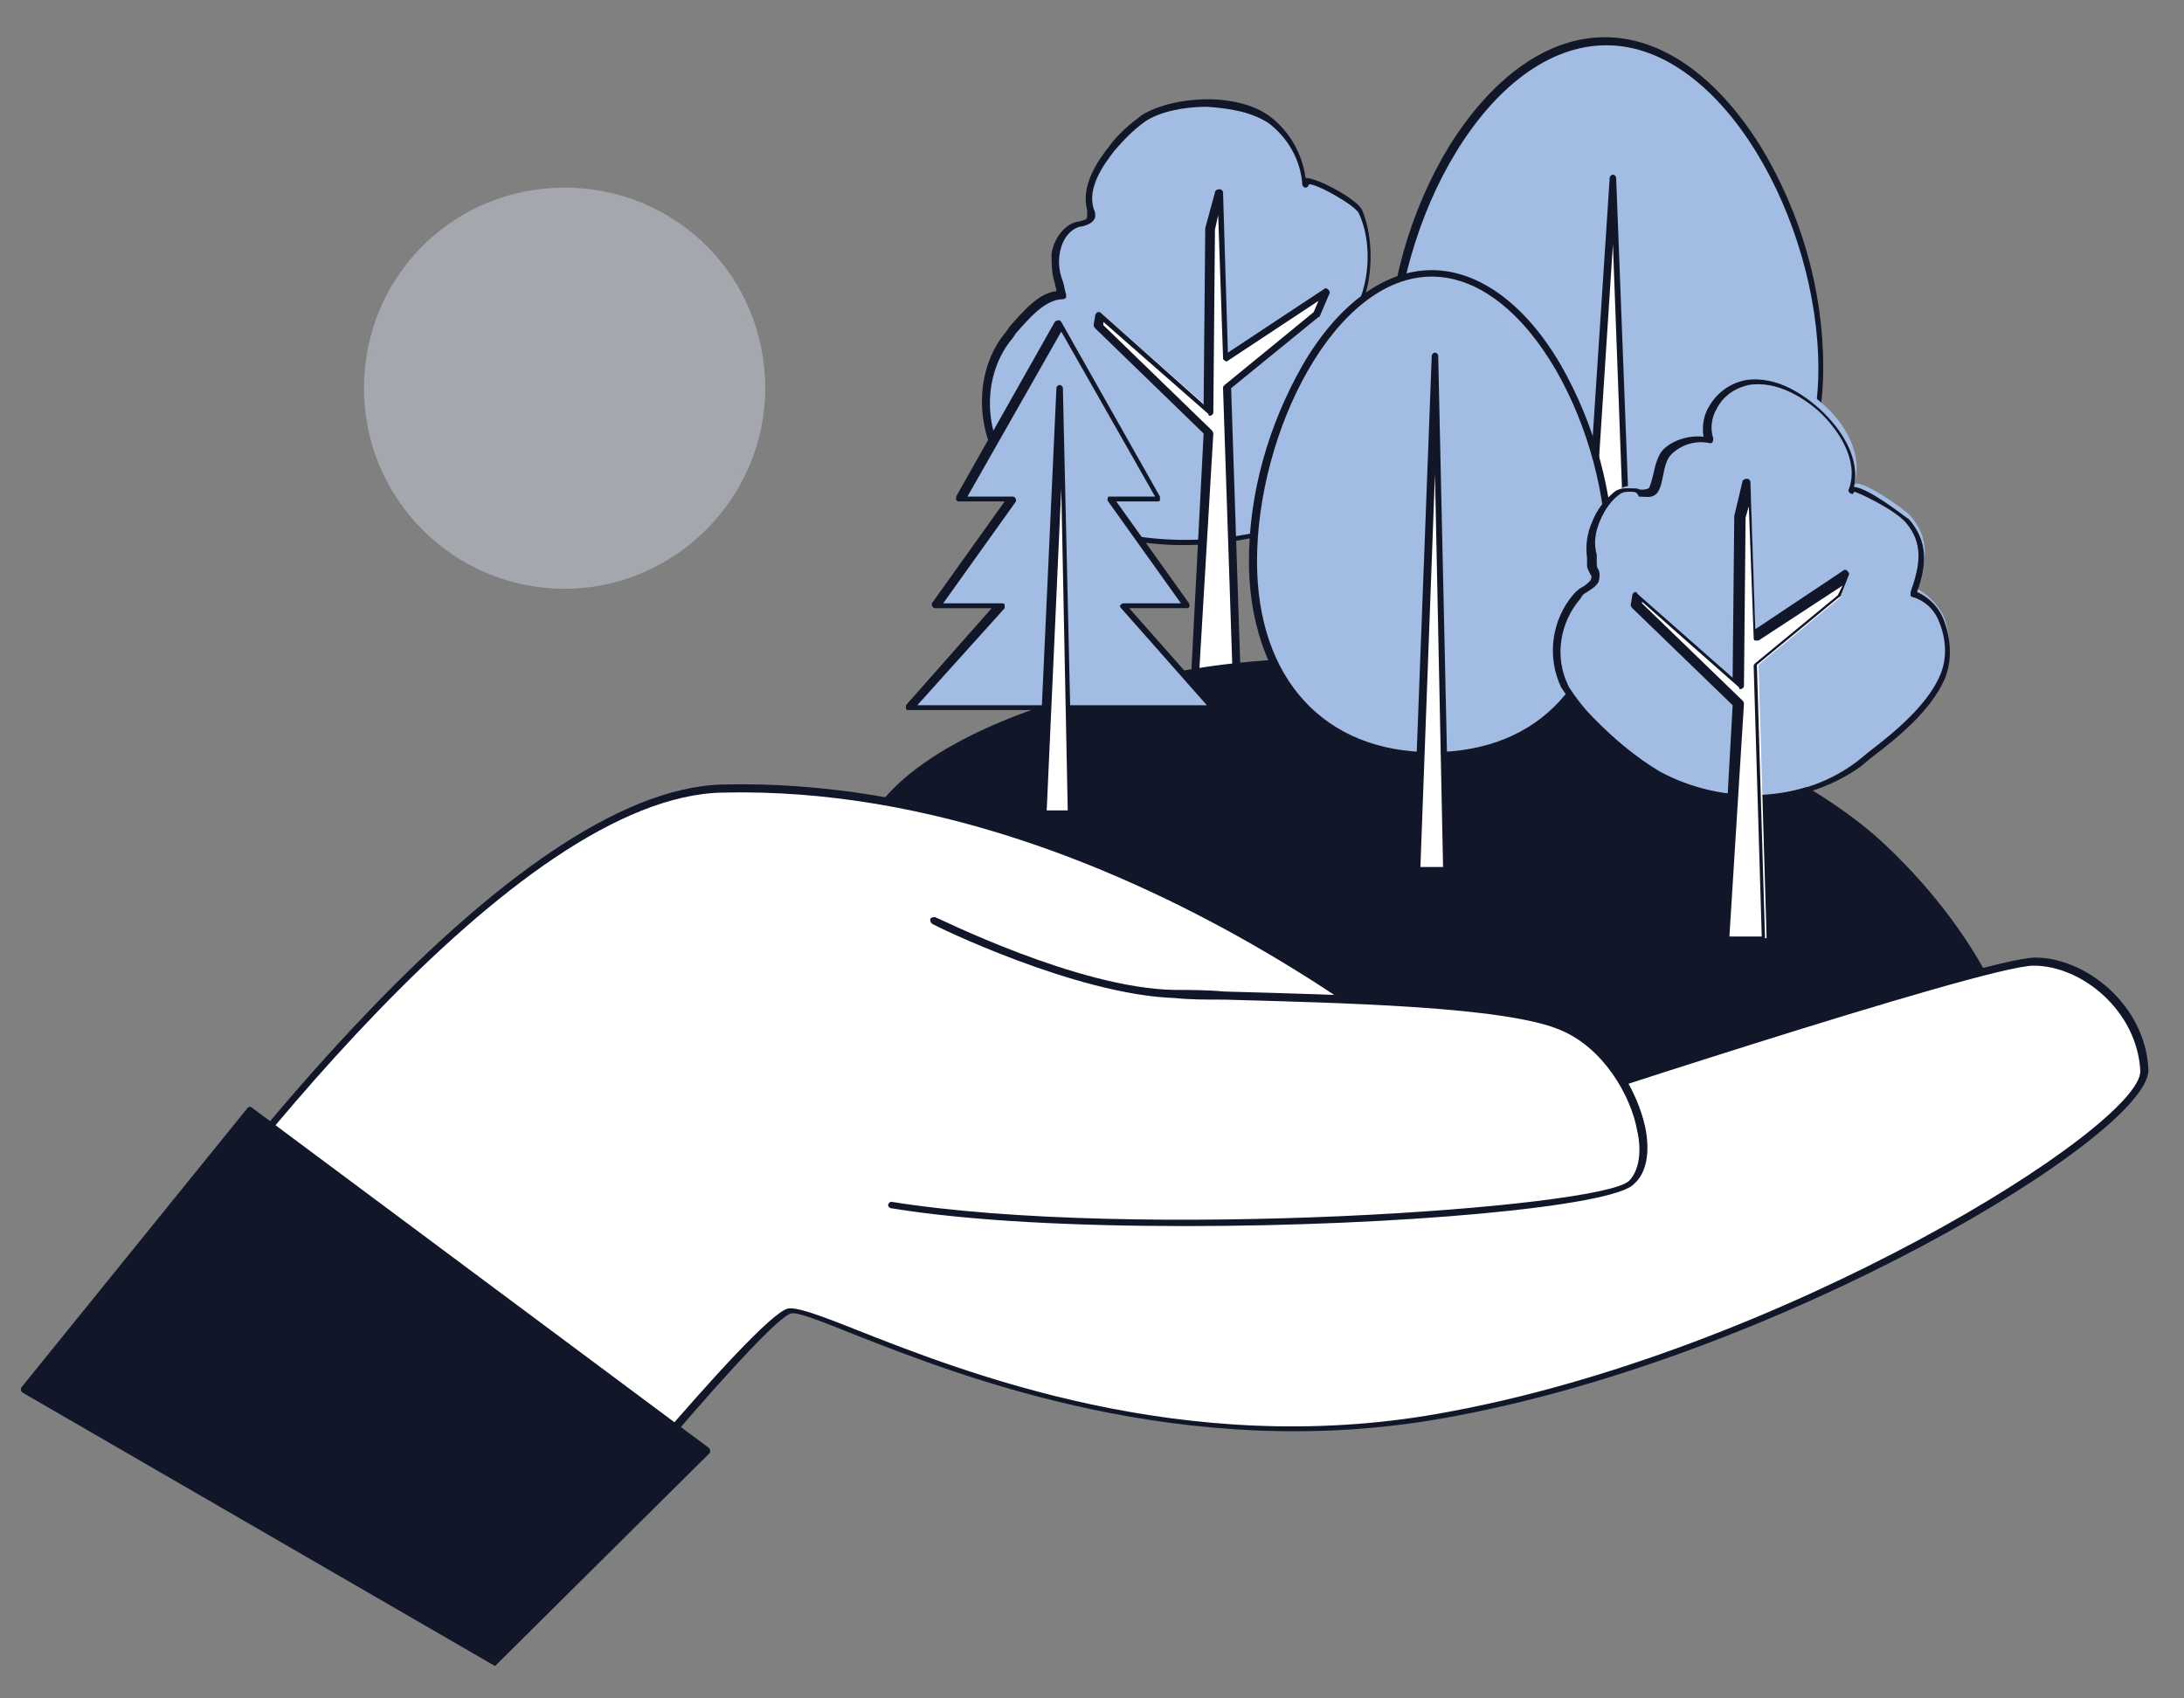 <?xml version="1.0" encoding="utf-8"?>
<!-- Generator: Adobe Illustrator 26.0.2, SVG Export Plug-In . SVG Version: 6.00 Build 0)  -->
<svg version="1.1" id="Calque_1" xmlns="http://www.w3.org/2000/svg" xmlns:xlink="http://www.w3.org/1999/xlink" x="0px" y="0px"
	 viewBox="0 0 135 105" style="enable-background:new 0 0 135 105;" xml:space="preserve">
<rect x="0" y="0" width="135" height="105" fill="#808080" stroke="none"/>
<style type="text/css">
	.st0{fill:#A2BCE3;}
	.st1{fill:#111729;}
	.st2{fill:#FFFFFF;}
	.st3{fill:#A4A7AE;}
</style>
<path class="st0" d="M112.6,22.8c0,9.3-6,13.7-13.3,13.7c-7.4,0-13.3-4.3-13.3-13.7s6-20.2,13.3-20.2
	C106.6,2.6,112.6,13.4,112.6,22.8z"/>
<path class="st1" d="M99.3,36.6c-3.9,0-7.2-1.2-9.6-3.4c-2.6-2.4-4-6-4-10.5c0.1-4.8,1.4-9.6,3.9-13.7c2.7-4.3,6.1-6.7,9.6-6.7
	c3.5,0,6.9,2.4,9.6,6.7c2.5,4.1,3.9,8.9,3.9,13.7c0,4.4-1.4,8.1-4,10.5C106.4,35.5,103.1,36.6,99.3,36.6z M99.3,2.8
	c-7.3,0-13.1,10.9-13.1,20c0,6.5,3.5,13.5,13.1,13.5s13.1-6.9,13.1-13.5C112.4,13.7,106.5,2.8,99.3,2.8z"/>
<path class="st2" d="M99.7,11l1.4,36.6h-3.7L99.7,11z"/>
<path class="st1" d="M101.1,47.9h-3.7c-0.1,0-0.1,0-0.2-0.1c0,0-0.1-0.1-0.1-0.2L99.5,11c0-0.1,0.1-0.2,0.2-0.2s0.2,0.1,0.2,0.2
	l1.4,36.6c0,0.1,0,0.1-0.1,0.2C101.2,47.9,101.2,47.9,101.1,47.9z M97.6,47.5h3.3l-1.2-32.4L97.6,47.5z"/>
<path class="st0" d="M87.8,22.4c0,0.9,0,1.8-0.2,2.7c-0.3,1.6-0.9,3.1-1.9,4.4c-1,1.2-2.2,1.5-3.6,2c-1.3,0.4-2.6,1.1-4,1.4
	c-3.1,0.7-6.3,0.8-9.4,0.1c-2.8-0.6-5.4-2.1-6.8-4.5c-1.4-2.4-1.4-5.8,0.4-7.9c0.8-0.9,2-2.4,3.3-2.5c-0.1-0.8-0.4-1.7-0.3-2.5
	c0.1-0.8,0.6-1.6,1.4-1.8c0.3-0.1,0.7-0.1,0.8-0.4c0-0.1,0-0.3-0.1-0.4c-0.4-1.3,0.5-2.7,1.4-3.8c0.5-0.7,1.2-1.3,1.9-1.8
	c2-1.2,5.8-1.3,7.7,0.1c1.3,1,2.1,2.4,2.2,4c-0.1-0.8,3.2,1.1,3.5,1.7c0.7,1.6,0.7,3.7,0.1,5.3c1.4-0.1,2.8,1,3.3,2.3
	C87.6,21.3,87.8,21.9,87.8,22.4z"/>
<path class="st1" d="M73.1,33.7c-1.5,0-3-0.2-4.5-0.5c-3.1-0.7-5.6-2.4-6.9-4.6c-1.5-2.6-1.3-6,0.5-8.1l0.2-0.3
	c0.8-0.9,1.8-2.1,2.9-2.2c0-0.2-0.1-0.4-0.1-0.5c-0.2-0.6-0.2-1.2-0.2-1.8c0.1-0.8,0.7-1.8,1.6-2l0.1,0c0.3-0.1,0.5-0.1,0.5-0.3
	c0-0.1,0-0.2,0-0.2V13c-0.4-1.5,0.6-3,1.4-4c0.5-0.7,1.2-1.3,2-1.9c2-1.2,5.9-1.4,7.9,0.1c1.2,0.9,2,2.3,2.2,3.8
	c0.8,0,3.3,1.4,3.5,2c0.6,1.4,0.7,3.5,0.2,5.2c1.5,0,2.7,1.2,3.2,2.5c0.2,0.5,0.3,1.1,0.4,1.7c0.1,0.9,0,1.8-0.2,2.7
	c-0.4,1.9-1,3.4-2,4.5c-1,1.2-2.1,1.6-3.5,2l-0.2,0.1c-0.5,0.2-1.1,0.4-1.7,0.6c-0.8,0.3-1.5,0.6-2.3,0.8
	C76.4,33.5,74.8,33.7,73.1,33.7z M74.6,6.6c-1.4,0-2.9,0.3-3.8,0.9c-0.7,0.5-1.3,1.1-1.9,1.8c-0.7,0.9-1.7,2.3-1.3,3.6
	c0.1,0.2,0.1,0.3,0.1,0.5c-0.1,0.4-0.5,0.5-0.8,0.6l-0.1,0c-0.8,0.2-1.2,1-1.3,1.7c-0.1,0.6,0,1.2,0.2,1.7c0.1,0.3,0.1,0.5,0.2,0.8
	c0,0.1,0,0.1,0,0.2c0,0-0.1,0.1-0.2,0.1c-1.1,0-2.1,1.2-2.9,2.1l-0.2,0.3c-1.7,2-1.9,5.2-0.4,7.6c1.3,2.2,3.7,3.8,6.7,4.4
	c3.1,0.7,6.3,0.6,9.3-0.1c0.8-0.2,1.5-0.5,2.3-0.8c0.5-0.2,1.1-0.4,1.7-0.6l0.2-0.1c1.3-0.4,2.4-0.7,3.3-1.9
	c0.9-1.1,1.5-2.5,1.9-4.3c0.2-0.9,0.3-1.7,0.2-2.6c0-0.5-0.2-1.1-0.4-1.6c-0.5-1.2-1.7-2.3-3.1-2.2c-0.1,0-0.1,0-0.2-0.1
	c0-0.1-0.1-0.1,0-0.2c0.6-1.6,0.6-3.7-0.1-5.2c-0.2-0.5-2.7-1.9-3.1-1.8c0,0.1-0.1,0.2-0.2,0.2c-0.1,0-0.2-0.1-0.2-0.2
	c-0.1-1.5-0.9-2.9-2.1-3.8C77.3,6.9,76,6.7,74.6,6.6z"/>
<path class="st2" d="M81.9,18l-6.1,4.1l-0.3-10.3l-0.6,2.2l-0.1,11.3l-6.8-6l-0.1,0.7l6.8,6.6l-0.8,15.6h2.6L75.9,24l5.5-4.6
	L81.9,18z"/>
<path class="st1" d="M76.4,42.5h-2.6c-0.1,0-0.2-0.1-0.2-0.2l0.8-15.5l-6.7-6.5c0,0-0.1-0.1-0.1-0.2l0.1-0.6c0-0.1,0.1-0.1,0.1-0.2
	c0.1,0,0.2,0,0.2,0l6.4,5.7l0.1-10.9v0l0.6-2.2c0-0.1,0.1-0.2,0.3-0.2c0.1,0,0.2,0.1,0.2,0.2l0.3,9.9l5.9-3.9c0.1-0.1,0.2-0.1,0.3,0
	c0.1,0.1,0.1,0.2,0.1,0.2l-0.6,1.4c0,0,0,0.1-0.1,0.1L76.1,24l0.6,18.2c0,0.1,0,0.1-0.1,0.2C76.5,42.4,76.5,42.5,76.4,42.5z
	 M74.1,42h2.1l-0.6-18c0-0.1,0-0.1,0.1-0.2l5.5-4.5l0.3-0.7l-5.6,3.7c-0.1,0.1-0.2,0-0.3-0.1c0,0,0-0.1,0-0.1l-0.3-8.8l-0.2,0.9
	L75,25.5c0,0.1-0.1,0.2-0.2,0.2c-0.1,0-0.1,0-0.1-0.1l-6.5-5.7l0,0.2l6.7,6.5c0,0,0.1,0.1,0.1,0.2L74.1,42z"/>
<path class="st1" d="M53.5,51.9c0,0,0.9-6.7,19-10.2c18.1-3.5,37.2,4.2,43.9,10.5c6.7,6.3,8.1,12.3,8.1,12.3S98.6,85.1,86.7,81
	C74.7,77,53.5,51.9,53.5,51.9z"/>
<path class="st1" d="M90.2,81.8c-1.2,0-2.4-0.2-3.6-0.5c-11.8-4-33.1-29-33.3-29.2c0,0-0.1-0.1,0-0.2c0-0.3,1.1-6.8,19.1-10.3
	c17.8-3.5,37,3.9,44.1,10.6c6.7,6.3,8.1,12.3,8.1,12.4c0,0.1,0,0.2-0.1,0.2C123.6,65.4,102.9,81.8,90.2,81.8z M53.7,51.8
	c1.3,1.5,21.6,25.2,33,29c11.3,3.8,35.7-15,37.5-16.4c-0.3-0.9-2-6.4-8-12.1c-7-6.6-26-13.9-43.7-10.5
	C55.9,45.1,53.9,51.1,53.7,51.8z"/>
<path class="st0" d="M99.6,34.7c0,8.3-5,12.1-11.1,12.1c-6.1,0-11.1-3.8-11.1-12.1s5-17.8,11.1-17.8C94.6,16.9,99.6,26.5,99.6,34.7z
	"/>
<path class="st1" d="M88.5,47c-8.3,0-11.3-6.3-11.3-12.3c0-4.2,1.2-8.4,3.3-12.1c2.2-3.8,5.1-5.9,8-5.9c2.9,0,5.8,2.1,8,5.9
	c2.1,3.7,3.2,7.8,3.3,12.1C99.8,40.6,96.9,47,88.5,47z M88.5,17.1c-6,0-10.8,9.6-10.8,17.6c0,7.3,4.2,11.8,10.8,11.8
	c6.7,0,10.8-4.5,10.8-11.8C99.4,26.7,94.5,17.1,88.5,17.1z"/>
<path class="st0" d="M61.9,37.5l-5.6,6.3H75l-5.6-6.3h4l-4.7-6.7h3.1L65.7,20l-6.1,10.8h3.1l-4.7,6.7H61.9z"/>
<path class="st1" d="M75,43.9H56.2c-0.1,0-0.2,0-0.2-0.1c0-0.1,0-0.2,0-0.2l5.3-6h-3.5c-0.1,0-0.2-0.1-0.2-0.2c0,0,0-0.1,0-0.1
	l4.5-6.3h-2.8c-0.1,0-0.1,0-0.2-0.1c0-0.1,0-0.1,0-0.2l6.1-10.8c0.1-0.1,0.2-0.1,0.3-0.1c0,0,0,0,0.1,0.1l6.1,10.8
	c0,0.1,0,0.1,0,0.2c0,0.1-0.1,0.1-0.2,0.1H69l4.5,6.3c0,0.1,0.1,0.2,0,0.2c0,0.1-0.1,0.1-0.2,0.1h-3.5l5.3,6c0.1,0.1,0.1,0.2,0,0.2
	C75.2,43.9,75.1,44,75,43.9z M56.7,43.6h17.9l-5.3-6c-0.1-0.1-0.1-0.2,0-0.2c0-0.1,0.1-0.1,0.2-0.1H73l-4.5-6.3
	c-0.1-0.1,0-0.2,0-0.3c0,0,0.1,0,0.1,0h2.8l-5.8-10.2l-5.8,10.2h2.8c0.1,0,0.2,0.1,0.2,0.2c0,0,0,0.1,0,0.1l-4.5,6.3h3.6
	c0.1,0,0.2,0,0.2,0.1c0,0.1,0,0.2,0,0.2L56.7,43.6z"/>
<path class="st2" d="M66.2,50.3h-1.8l1.2-26.2L66.2,50.3z"/>
<path class="st1" d="M66.2,50.5h-1.8c-0.1,0-0.1,0-0.2-0.1c0,0-0.1-0.1-0.1-0.2l1.2-26.2c0-0.1,0.1-0.2,0.2-0.2s0.2,0.1,0.2,0.2
	l0.6,26.2C66.4,50.4,66.3,50.5,66.2,50.5z M64.7,50.1H66l-0.4-19.9L64.7,50.1z"/>
<path class="st0" d="M120.1,38c0.5,1.2,0.5,2.5,0.1,3.6c-0.9,2.1-3.4,3.9-5.2,5.3c-3.5,2.8-8.5,2.9-12.4,0.8c-1.5-0.9-2.8-2-4-3.2
	c-0.7-0.7-1.3-1.5-1.8-2.3c-0.8-1.9-0.5-4,0.8-5.6c0.3-0.3,0.9-0.6,1.1-0.9c0.3-0.5-0.1-0.5-0.1-1c0-1-0.2-1.7,0.2-2.7
	c0.3-0.7,0.7-1.3,1.4-1.8c0.6-0.4,1.7,0.1,2.1-0.2c0.4-0.3,0.4-1.9,1-2.4c0.7-0.7,1.7-0.9,2.6-0.7c-0.6-1.5,0.8-3.3,2.4-3.6
	c1.6-0.3,3.2,0.6,4.4,1.7c1.4,1.2,2.5,3.2,1.9,5c0.2-0.6,3.3,1.6,3.5,1.9c1.2,1.4,1,2.8,0.4,4.5C119.1,36.7,119.7,37.3,120.1,38z"/>
<path class="st1" d="M108.3,49.5c-2,0-4-0.5-5.8-1.4c-1.7-0.9-3-2.2-4.1-3.2c-0.7-0.7-1.3-1.5-1.9-2.4c-0.9-1.9-0.6-4.2,0.8-5.8
	c0.2-0.2,0.3-0.3,0.5-0.4s0.4-0.3,0.5-0.4c0.1-0.2,0.1-0.3,0-0.4c-0.1-0.2-0.2-0.4-0.2-0.5c0-0.2,0-0.4,0-0.5
	c-0.1-0.8,0-1.5,0.3-2.2c0.3-0.8,0.8-1.4,1.4-1.9c0.4-0.3,0.9-0.2,1.4-0.2c0.2,0.1,0.4,0.1,0.7,0c0.1-0.1,0.2-0.5,0.3-0.9
	c0.1-0.5,0.3-1.2,0.6-1.5c0.6-0.6,1.6-0.9,2.5-0.8c-0.1-0.6,0-1.3,0.3-1.8c0.5-0.9,1.3-1.5,2.3-1.7c2-0.3,3.7,1,4.6,1.8
	c1.3,1.2,2.5,3,2.1,4.8c1,0.1,3.2,1.9,3.4,2c1.2,1.4,1.1,2.8,0.5,4.5c0.7,0.3,1.3,0.9,1.6,1.6c0.5,1.2,0.6,2.6,0.1,3.8
	c-0.9,2-2.9,3.6-4.6,4.9l-0.6,0.5C113.2,48.7,110.7,49.5,108.3,49.5z M100.8,30.4c-0.2,0-0.4,0-0.6,0.1c-0.6,0.4-1,1-1.3,1.7
	c-0.3,0.7-0.4,1.4-0.2,2.1c0,0.2,0,0.4,0,0.5c0,0.1,0,0.3,0.1,0.4c0.1,0.2,0.1,0.5,0,0.8c-0.2,0.3-0.4,0.4-0.7,0.6
	c-0.2,0.1-0.3,0.2-0.4,0.4c-1.3,1.5-1.6,3.6-0.8,5.3c0.4,0.9,1.1,1.6,1.8,2.3c1,1,2.4,2.3,4,3.2c4,2.1,8.9,1.8,12.2-0.8l0.6-0.5
	c1.7-1.3,3.6-2.9,4.4-4.7c0.5-1.1,0.4-2.4-0.1-3.5c-0.3-0.7-0.9-1.2-1.6-1.4c-0.1,0-0.1-0.1-0.1-0.1c0-0.1,0-0.1,0-0.2
	c0.6-1.7,0.8-3-0.3-4.3c-0.7-0.8-3-1.9-3.2-1.9c0,0.1-0.1,0.2-0.2,0.1c0,0,0,0,0,0c-0.1,0-0.2-0.2-0.1-0.3c0.6-1.7-0.6-3.6-1.9-4.8
	c-0.8-0.7-2.5-1.9-4.3-1.6c-0.9,0.2-1.6,0.7-2,1.5c-0.3,0.5-0.4,1.2-0.2,1.8c0,0.1,0,0.2-0.1,0.3c0,0-0.1,0-0.1,0
	c-0.9-0.2-1.8,0.1-2.4,0.7c-0.3,0.3-0.4,0.8-0.5,1.3s-0.2,1-0.5,1.2c-0.3,0.2-0.6,0.1-1,0.1C101.2,30.4,101,30.4,100.8,30.4z"/>
<path class="st2" d="M114.2,35.7l-5.7,3.7l-0.3-9.5l-0.5,2.1l-0.1,10.5l-6.2-5.6l-0.1,0.6l6.3,6.1l-0.8,14.4h2.4l-0.5-16.9l5.1-4.2
	L114.2,35.7z"/>
<path class="st1" d="M109,58.3h-2.4c-0.1,0-0.1,0-0.2-0.1c0,0-0.1-0.1-0.1-0.2l0.8-14.4l-6.2-6c0,0-0.1-0.1-0.1-0.2l0.1-0.6
	c0-0.1,0.1-0.2,0.2-0.2c0,0,0.1,0,0.1,0.1l5.9,5.2l0.1-10v0l0.5-2.1c0-0.1,0.1-0.2,0.3-0.2c0.1,0,0.2,0.1,0.2,0.2l0.3,9.1l5.4-3.6
	c0.1-0.1,0.2-0.1,0.3,0c0.1,0.1,0.1,0.2,0.1,0.2l-0.5,1.3c0,0,0,0.1-0.1,0.1l-5.1,4.2l0.5,16.8c0,0.1,0,0.1-0.1,0.2
	C109.1,58.3,109.1,58.3,109,58.3z M106.9,57.9h2l-0.5-16.7c0-0.1,0-0.1,0.1-0.2l5.1-4.2l0.3-0.6l-5.2,3.4c-0.1,0-0.1,0-0.2,0
	s-0.1-0.1-0.1-0.2l-0.3-8.1l-0.2,0.7l-0.1,10.4c0,0.1-0.1,0.2-0.2,0.2c-0.1,0-0.1,0-0.1-0.1l-6-5.3v0.1l6.2,6c0,0,0.1,0.1,0.1,0.2
	L106.9,57.9z"/>
<path class="st2" d="M88.8,22l0.7,31.7h-1.8L88.8,22z"/>
<path class="st1" d="M89.4,54h-1.8c-0.1,0-0.1,0-0.2-0.1c0,0-0.1-0.1-0.1-0.2L88.5,22c0-0.1,0.1-0.2,0.2-0.2c0.1,0,0.2,0.1,0.2,0.2
	l0.7,31.7C89.6,53.8,89.6,53.9,89.4,54C89.6,54,89.5,54,89.4,54z M87.8,53.6h1.4l-0.5-24.3L87.8,53.6z"/>
<path class="st3" d="M34.9,36.2c6.7,0,12.2-5.5,12.2-12.2c0-6.7-5.5-12.2-12.2-12.2c-6.7,0-12.2,5.5-12.2,12.2
	C22.7,30.7,28.1,36.2,34.9,36.2z"/>
<path class="st3" d="M34.9,36.4c-6.8,0-12.4-5.5-12.4-12.4S28,11.6,34.9,11.6S47.3,17.1,47.3,24C47.3,30.8,41.7,36.4,34.9,36.4z
	 M34.9,12c-6.6,0-11.9,5.4-11.9,12s5.4,11.9,12,11.9S46.8,30.6,46.8,24C46.8,17.4,41.5,12,34.9,12z"/>
<path class="st2" d="M32.6,99.1c0,0,14.2-17.6,16.2-18.1c2-0.5,19.1,10.2,40.2,6.5s43.7-17.7,43.6-21.4s-3.6-6.7-6.8-6.7
	c-3.2,0-32.7,9.8-32.7,9.8S70.7,48.1,44.7,48.7C29.1,49.1,5.9,83.8,5.6,84.2C5.2,84.5,32.6,99.1,32.6,99.1z"/>
<path class="st1" d="M32.6,99.3C32.6,99.3,32.5,99.3,32.6,99.3C20.1,92.7,5.4,84.8,5.4,84.2c0-0.1,0-0.1,0.1-0.2
	c0,0,0.2-0.3,0.4-0.6C13.2,73,31.6,48.8,44.7,48.5c25-0.6,46.8,19,48.4,20.5c2.3-0.8,29.6-9.8,32.7-9.8c3.1,0,6.8,2.9,7,6.9
	c0.2,4-23,18-43.7,21.6c-15.9,2.8-29.7-2.6-36.3-5.2c-2-0.8-3.5-1.4-3.9-1.3c-1.5,0.4-12.1,13.2-16,18
	C32.7,99.3,32.7,99.3,32.6,99.3z M5.8,84.2c1.4,1.1,16.5,9.2,26.7,14.7c1.4-1.7,14.2-17.5,16.2-18c0.5-0.1,1.7,0.3,4.2,1.3
	c6.6,2.6,20.2,8,36,5.2c21.1-3.7,43.5-17.8,43.4-21.2c-0.2-3.7-3.6-6.5-6.6-6.5c-3.1,0-32.4,9.7-32.7,9.8c-0.1,0-0.2,0-0.2,0
	C92.6,69.2,70.4,48.4,44.7,49C31.8,49.2,13.5,73.3,6.2,83.7L5.8,84.2z"/>
<path class="st1" d="M43.7,89.5l-28.2-21l-14,17.4l29.1,16.9L43.7,89.5z"/>
<path class="st1" d="M30.6,103C30.5,103,30.5,103,30.6,103L1.4,86.1C1.3,86,1.3,86,1.3,86c0-0.1,0-0.1,0-0.2l14-17.3
	c0.1-0.1,0.2-0.1,0.3,0l28.2,21c0,0,0.1,0.1,0.1,0.2s0,0.1-0.1,0.2L30.6,103C30.7,103,30.6,103,30.6,103z M1.8,85.9l28.8,16.7
	l12.8-13L15.5,68.8L1.8,85.9z"/>
<path class="st2" d="M57.7,57c0,0,8.8,4.4,14.9,4.6c6.1,0.2,20,0.2,24.1,1.9c4.1,1.8,6.1,7.7,4.2,9.7c-1.9,2-31.3,3.7-45.8,1.4"/>
<path class="st1" d="M73.3,75.8c-6.7,0-13.3-0.3-18.2-1.1c-0.1,0-0.2-0.1-0.2-0.2s0.1-0.2,0.2-0.2h0c15,2.4,43.9,0.4,45.6-1.3
	c0.6-0.6,0.8-1.8,0.5-3.1c-0.4-2.2-2.1-5.1-4.7-6.2c-3.4-1.5-13.9-1.7-20.8-1.9c-1.2,0-2.2,0-3.1-0.1c-6.1-0.2-14.9-4.5-15-4.6
	c-0.1-0.1-0.1-0.2-0.1-0.3c0.1-0.1,0.2-0.1,0.3-0.1c0.1,0,8.8,4.4,14.8,4.5c0.9,0,2,0,3.1,0.1c7,0.2,17.5,0.4,21,1.9
	c2.8,1.2,4.5,4.2,5,6.5c0.3,1.5,0.1,2.8-0.7,3.5C99.7,74.6,86.4,75.8,73.3,75.8z"/>
</svg>

